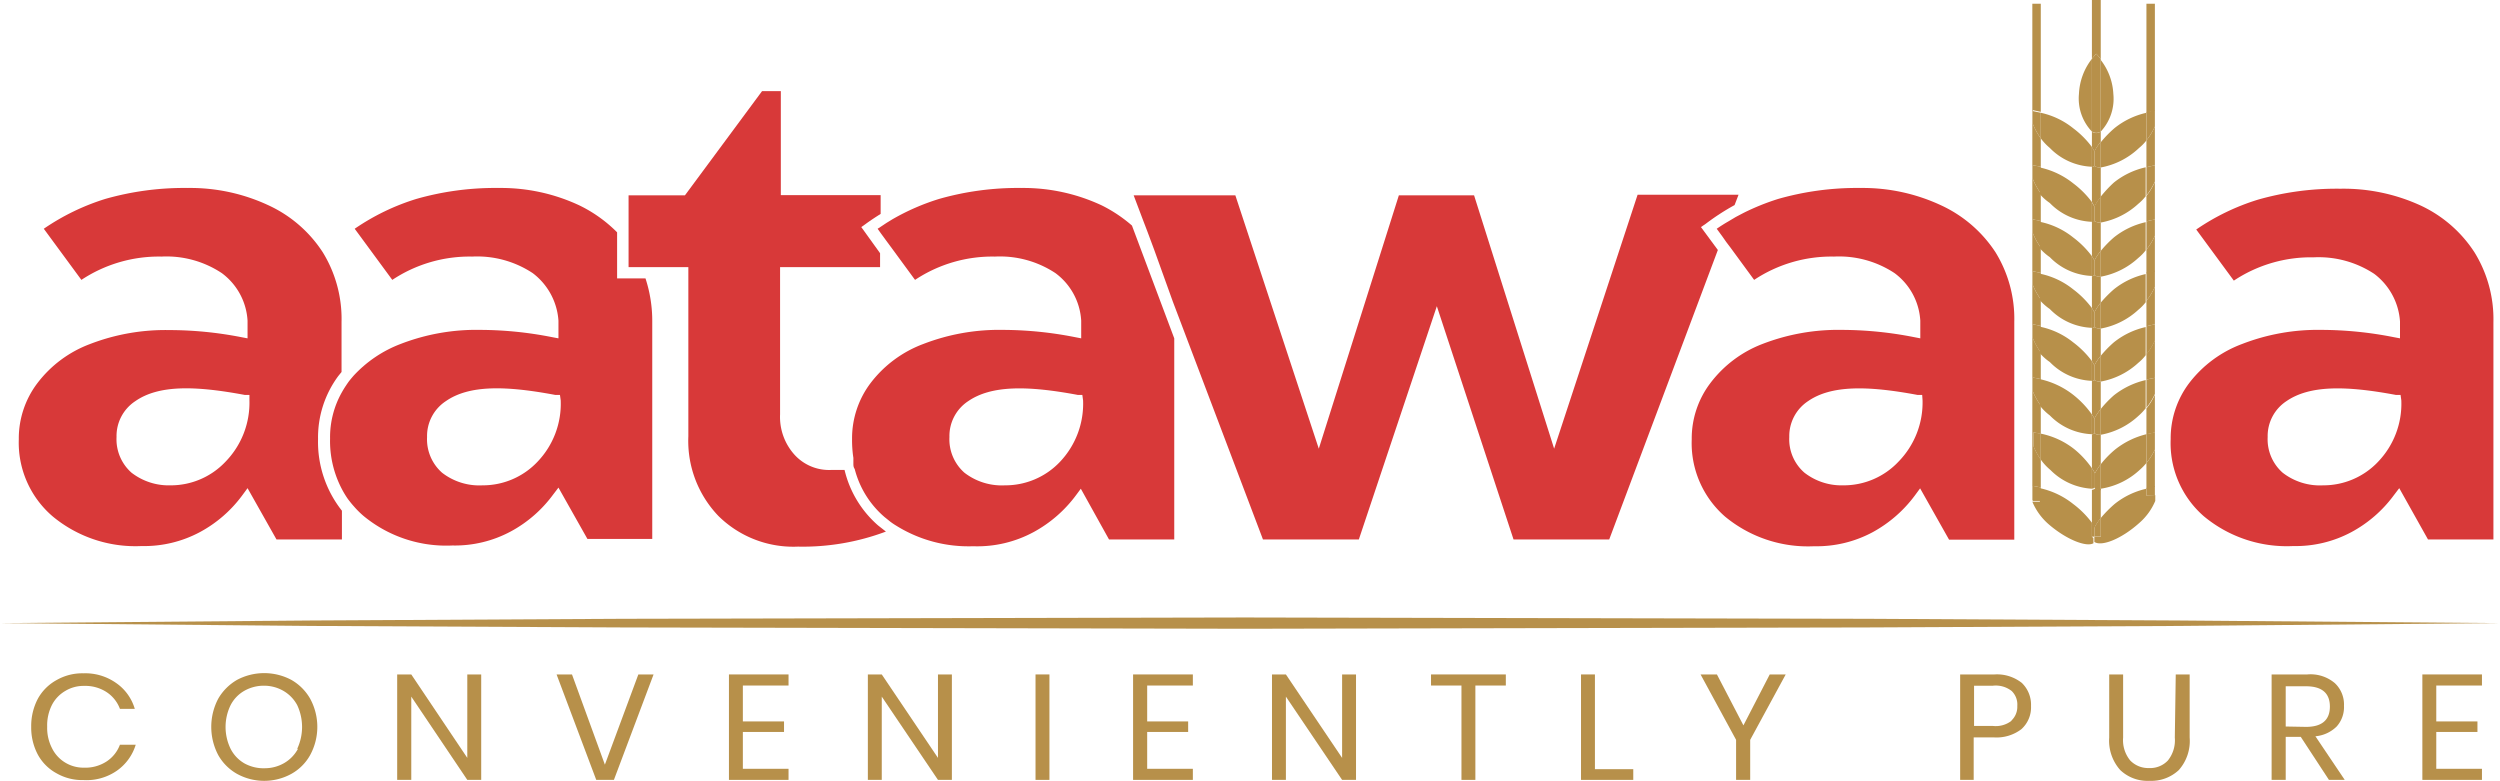<svg xmlns="http://www.w3.org/2000/svg" viewBox="0 0 133 41.55"><defs><style>.cls-1{fill:#b7904a;}.cls-2{fill:#d83939;}</style></defs><g id="Layer_2" data-name="Layer 2"><g id="Layer_1-2" data-name="Layer 1"><path class="cls-1" d="M3.47,36.76a1.87,1.87,0,0,1,1-.27,2.07,2.07,0,0,1,1.2.33,1.83,1.83,0,0,1,.71.89h.79a2.54,2.54,0,0,0-1-1.38,2.85,2.85,0,0,0-1.74-.51,2.75,2.75,0,0,0-1.42.36,2.51,2.51,0,0,0-1,1,3.12,3.12,0,0,0-.35,1.49,3.07,3.07,0,0,0,.35,1.47,2.48,2.48,0,0,0,1,1,2.75,2.75,0,0,0,1.42.36A2.84,2.84,0,0,0,6.22,41a2.62,2.62,0,0,0,1-1.38H6.38a1.83,1.83,0,0,1-.71.89,2.07,2.07,0,0,1-1.2.33,1.87,1.87,0,0,1-1-.27,1.84,1.84,0,0,1-.7-.76,2.35,2.35,0,0,1-.26-1.15,2.41,2.41,0,0,1,.26-1.17A1.84,1.84,0,0,1,3.47,36.76Z"/><path class="cls-1" d="M15.5,36.17a3.08,3.08,0,0,0-2.89,0,2.73,2.73,0,0,0-1,1,3.22,3.22,0,0,0,0,3,2.63,2.63,0,0,0,1,1,3,3,0,0,0,2.89,0,2.58,2.58,0,0,0,1-1,3.14,3.14,0,0,0,0-3A2.68,2.68,0,0,0,15.5,36.17Zm.35,3.67a1.93,1.93,0,0,1-.74.76,2.05,2.05,0,0,1-1,.27A2.1,2.1,0,0,1,13,40.61a1.87,1.87,0,0,1-.73-.77,2.65,2.65,0,0,1,0-2.33,1.85,1.85,0,0,1,.73-.76,2.1,2.1,0,0,1,1.07-.27,2.05,2.05,0,0,1,1,.27,1.93,1.93,0,0,1,.74.76,2.74,2.74,0,0,1,0,2.33Z"/><polygon class="cls-1" points="24.86 40.32 21.88 35.88 21.13 35.88 21.13 41.49 21.88 41.49 21.88 37.06 24.86 41.49 25.6 41.49 25.6 35.88 24.86 35.88 24.86 40.32"/><polygon class="cls-1" points="32.18 40.68 30.43 35.88 29.61 35.88 31.72 41.49 32.66 41.49 34.77 35.88 33.96 35.88 32.18 40.68"/><polygon class="cls-1" points="38.78 41.49 41.95 41.49 41.95 40.9 39.52 40.9 39.52 38.94 41.71 38.94 41.71 38.38 39.52 38.38 39.52 36.47 41.95 36.47 41.95 35.88 38.78 35.88 38.78 41.49"/><polygon class="cls-1" points="49.9 40.32 46.91 35.88 46.17 35.88 46.17 41.49 46.91 41.49 46.91 37.06 49.9 41.49 50.64 41.49 50.64 35.88 49.9 35.88 49.9 40.32"/><rect class="cls-1" x="55.09" y="35.88" width="0.74" height="5.61"/><polygon class="cls-1" points="60.28 41.49 63.46 41.49 63.46 40.9 61.03 40.9 61.03 38.94 63.21 38.94 63.21 38.38 61.03 38.38 61.03 36.47 63.46 36.47 63.46 35.88 60.28 35.88 60.28 41.49"/><polygon class="cls-1" points="71.4 40.32 68.41 35.88 67.67 35.88 67.67 41.49 68.41 41.49 68.41 37.06 71.4 41.49 72.14 41.49 72.14 35.88 71.4 35.88 71.4 40.32"/><polygon class="cls-1" points="76.13 36.47 77.75 36.47 77.75 41.49 78.49 41.49 78.49 36.47 80.11 36.47 80.11 35.88 76.13 35.88 76.13 36.47"/><polygon class="cls-1" points="84.85 35.88 84.11 35.88 84.11 41.49 86.89 41.49 86.89 40.92 84.85 40.92 84.85 35.88"/><polygon class="cls-1" points="92.75 38.59 91.34 35.88 90.47 35.88 92.36 39.36 92.36 41.49 93.11 41.49 93.11 39.36 95 35.88 94.15 35.88 92.75 38.59"/><path class="cls-1" d="M106.11,35.88h-1.83v5.61H105V39.23h1.08a2.18,2.18,0,0,0,1.46-.44,1.56,1.56,0,0,0,.51-1.23,1.61,1.61,0,0,0-.49-1.23A2.13,2.13,0,0,0,106.11,35.88Zm.91,2.46a1.37,1.37,0,0,1-1,.28h-1V36.48h1a1.37,1.37,0,0,1,1,.28,1,1,0,0,1,.3.8A1,1,0,0,1,107,38.34Z"/><path class="cls-1" d="M115.7,39.24a1.71,1.71,0,0,1-.37,1.22,1.29,1.29,0,0,1-1,.4,1.33,1.33,0,0,1-1-.4,1.7,1.7,0,0,1-.38-1.22V35.88h-.74v3.36a2.34,2.34,0,0,0,.59,1.73,2.1,2.1,0,0,0,1.55.57,2.14,2.14,0,0,0,1.56-.57,2.33,2.33,0,0,0,.58-1.73V35.88h-.74Z"/><path class="cls-1" d="M124.31,38.65a1.54,1.54,0,0,0,.39-1.1,1.56,1.56,0,0,0-.49-1.21,2,2,0,0,0-1.46-.46h-1.9v5.61h.75V39.2h.8l1.5,2.29h.84l-1.56-2.32A1.84,1.84,0,0,0,124.31,38.65Zm-2.71,0V36.51h1.08c.84,0,1.27.36,1.27,1.08s-.43,1.08-1.27,1.08Z"/><polygon class="cls-1" points="128.87 41.49 132.04 41.49 132.04 40.9 129.61 40.9 129.61 38.94 131.8 38.94 131.8 38.38 129.61 38.38 129.61 36.47 132.04 36.47 132.04 35.88 128.87 35.88 128.87 41.49"/><path class="cls-2" d="M18,20l.17-.21V17.13a6.76,6.76,0,0,0-1-3.71,6.86,6.86,0,0,0-2.87-2.49A9.83,9.83,0,0,0,10,10a15.36,15.36,0,0,0-4.39.58,12.14,12.14,0,0,0-3.28,1.59l2,2.72a7.46,7.46,0,0,1,4.26-1.24,5.32,5.32,0,0,1,3.21.88,3.39,3.39,0,0,1,1.37,2.53V18l-.37-.07A20,20,0,0,0,9,17.56a11.13,11.13,0,0,0-4.23.75A6.27,6.27,0,0,0,2,20.37a4.87,4.87,0,0,0-1,3A5.16,5.16,0,0,0,2.8,27.47a6.9,6.9,0,0,0,4.73,1.58,6.29,6.29,0,0,0,3.12-.75,6.8,6.8,0,0,0,2.24-1.95l.28-.38,1.54,2.73h3.48V27.17a5.9,5.9,0,0,1-1.27-3.81A5.49,5.49,0,0,1,18,20ZM13.27,21.3A4.5,4.5,0,0,1,12,24.56a4,4,0,0,1-2.93,1.26A3.23,3.23,0,0,1,7,25.15a2.37,2.37,0,0,1-.8-1.9,2.22,2.22,0,0,1,1-1.91c1.24-.86,3.15-.83,5.82-.33l.25,0Z"/><path class="cls-2" d="M32.83,14.81V12.36a7.34,7.34,0,0,0-2-1.43A9.82,9.82,0,0,0,26.55,10a15.31,15.31,0,0,0-4.39.58,12.05,12.05,0,0,0-3.29,1.59l2,2.72a7.43,7.43,0,0,1,4.25-1.24,5.35,5.35,0,0,1,3.22.88,3.46,3.46,0,0,1,1.37,2.53V18l-.37-.07a19.88,19.88,0,0,0-3.79-.38,11.14,11.14,0,0,0-4.24.75A6.59,6.59,0,0,0,18.8,20c-.1.12-.2.23-.29.36l0,0c-.11.16-.21.31-.3.47a4.86,4.86,0,0,0-.65,2.5,5.49,5.49,0,0,0,.65,2.73,4.94,4.94,0,0,0,.3.49c.1.13.2.26.31.38a4.91,4.91,0,0,0,.51.51,6.91,6.91,0,0,0,4.74,1.58,6.28,6.28,0,0,0,3.11-.75,6.8,6.8,0,0,0,2.24-1.95l.29-.38,1.54,2.73H34.7V17.13a7.28,7.28,0,0,0-.36-2.32Zm-3,6.49a4.46,4.46,0,0,1-1.23,3.26,4,4,0,0,1-2.93,1.26,3.23,3.23,0,0,1-2.15-.67,2.37,2.37,0,0,1-.8-1.9,2.22,2.22,0,0,1,1-1.91c1.24-.86,3.16-.83,5.82-.33l.25,0Z"/><path class="cls-2" d="M44.93,25q-.34,0-.69,0a2.48,2.48,0,0,1-2-.84,3,3,0,0,1-.74-2.11V14.21h5.32v-.74l-1-1.39.24-.17c.26-.19.52-.36.79-.53v-1H41.54V4.85h-1l-4.1,5.54h-3v3.82h3.18v9a5.77,5.77,0,0,0,1.61,4.25,5.67,5.67,0,0,0,4.22,1.62,12.56,12.56,0,0,0,4.68-.8l-.42-.33A5.64,5.64,0,0,1,44.93,25Z"/><path class="cls-2" d="M58.62,10.93A9.83,9.83,0,0,0,54.36,10a15.31,15.31,0,0,0-4.39.58,12.07,12.07,0,0,0-2.5,1.09l-.31.19-.3.2-.17.11.17.24.3.41.31.42,1.21,1.65a7.43,7.43,0,0,1,4.25-1.24,5.35,5.35,0,0,1,3.22.88,3.39,3.39,0,0,1,1.37,2.53V18l-.36-.07a20,20,0,0,0-3.8-.38,11.18,11.18,0,0,0-4.24.75,6.29,6.29,0,0,0-2.79,2.06,4.87,4.87,0,0,0-1,3,6.07,6.07,0,0,0,.07,1c0,.1,0,.2,0,.3s0,.19.07.29a5,5,0,0,0,1.58,2.55l0,0,.31.25a3.37,3.37,0,0,0,.31.21,7.27,7.27,0,0,0,4.1,1.1A6.29,6.29,0,0,0,55,28.3a6.91,6.91,0,0,0,2.24-1.95L57.5,26,59,28.7h3.47V18l-2.25-6A7.52,7.52,0,0,0,58.62,10.93Zm-1,10.37a4.49,4.49,0,0,1-1.22,3.26,4,4,0,0,1-2.94,1.26,3.25,3.25,0,0,1-2.15-.67,2.37,2.37,0,0,1-.8-1.9,2.22,2.22,0,0,1,1-1.91c1.24-.85,3.16-.83,5.83-.33l.24,0Z"/><path class="cls-2" d="M90.49,12.08l.25-.17a12.42,12.42,0,0,1,1.54-1l.21-.55H87.12L82.68,23.87,78.42,10.39h-4L70.16,23.87,65.72,10.39H60.31l.48,1.27.26.68.35.94,1,2.78.38,1,.31.82L67.19,28.7h5.1l4.15-12.41L80.52,28.7h5.09l5.78-15.4Z"/><path class="cls-2" d="M103.28,10.93A9.83,9.83,0,0,0,99,10a15.31,15.31,0,0,0-4.39.58,12.47,12.47,0,0,0-1.86.75l-.4.21-.42.25c-.21.12-.41.25-.6.38l.3.41.21.3.22.29,1.26,1.72a7.43,7.43,0,0,1,4.25-1.24,5.35,5.35,0,0,1,3.22.88,3.39,3.39,0,0,1,1.37,2.53V18l-.36-.07a20,20,0,0,0-3.8-.38,11.18,11.18,0,0,0-4.24.75A6.29,6.29,0,0,0,91,20.37a4.87,4.87,0,0,0-1,3,5.18,5.18,0,0,0,1.77,4.11,6.92,6.92,0,0,0,4.74,1.58,6.29,6.29,0,0,0,3.12-.75,6.91,6.91,0,0,0,2.24-1.95l.28-.38,1.54,2.73h3.47V17.13a6.75,6.75,0,0,0-1-3.71A6.92,6.92,0,0,0,103.28,10.93Zm-1,10.37A4.5,4.5,0,0,1,101,24.56a4,4,0,0,1-2.94,1.26A3.21,3.21,0,0,1,96,25.15a2.35,2.35,0,0,1-.81-1.9,2.23,2.23,0,0,1,1-1.91c1.23-.85,3.15-.83,5.82-.33l.25,0Z"/><path class="cls-2" d="M131.64,13.42a6.86,6.86,0,0,0-2.87-2.49,9.83,9.83,0,0,0-4.26-.89,15.24,15.24,0,0,0-4.38.58,12.05,12.05,0,0,0-3.29,1.59l2,2.72a7.41,7.41,0,0,1,4.25-1.24,5.37,5.37,0,0,1,3.22.88,3.46,3.46,0,0,1,1.37,2.53V18l-.37-.07a19.9,19.9,0,0,0-3.8-.38,11.13,11.13,0,0,0-4.23.75,6.32,6.32,0,0,0-2.8,2.06,4.87,4.87,0,0,0-1,3,5.15,5.15,0,0,0,1.77,4.11A6.91,6.91,0,0,0,122,29.05a6.28,6.28,0,0,0,3.11-.75,6.8,6.8,0,0,0,2.24-1.95l.29-.38,1.53,2.73h3.48V17.13A6.76,6.76,0,0,0,131.64,13.42Zm-3.89,7.88a4.46,4.46,0,0,1-1.23,3.26,4,4,0,0,1-2.93,1.26,3.23,3.23,0,0,1-2.15-.67,2.37,2.37,0,0,1-.8-1.9,2.22,2.22,0,0,1,1-1.91c1.24-.85,3.15-.83,5.82-.33l.25,0Z"/><path class="cls-1" d="M112.43,5a3.2,3.2,0,0,0-.67-1.81V7A2.56,2.56,0,0,0,112.43,5Z"/><path class="cls-1" d="M110.6,5a2.55,2.55,0,0,0,.69,2V3.13A3.25,3.25,0,0,0,110.6,5Z"/><path class="cls-1" d="M113.8,7.87a2.45,2.45,0,0,0,.39-.4V6a4.15,4.15,0,0,0-1.69.81,5.82,5.82,0,0,0-.74.76V8.91A4,4,0,0,0,113.8,7.87Z"/><path class="cls-1" d="M114.66,6.69V5.87h0v.86Z"/><path class="cls-1" d="M109.05,7.87a3.29,3.29,0,0,0,2.24,1V7.82a4.92,4.92,0,0,0-1-1A4.15,4.15,0,0,0,108.57,6V7.36A2.86,2.86,0,0,0,109.05,7.87Z"/><path class="cls-1" d="M111.76,10.46v1.38a4,4,0,0,0,2-1,2.45,2.45,0,0,0,.39-.4V8.9a4.15,4.15,0,0,0-1.69.81A6.48,6.48,0,0,0,111.76,10.46Z"/><path class="cls-1" d="M114.66,9.62V8.8h0v.86Z"/><path class="cls-1" d="M109.05,10.8a3.29,3.29,0,0,0,2.24,1V10.75a4.92,4.92,0,0,0-1-1,4.3,4.3,0,0,0-1.77-.84v1.42A2.86,2.86,0,0,0,109.05,10.8Z"/><path class="cls-1" d="M111.76,13.35v1.37a4,4,0,0,0,2-1,2.45,2.45,0,0,0,.39-.4v-1.5a4.15,4.15,0,0,0-1.69.81A5.82,5.82,0,0,0,111.76,13.35Z"/><path class="cls-1" d="M114.66,12.5v-.82h0v.86Z"/><path class="cls-1" d="M109.05,13.68a3.29,3.29,0,0,0,2.24,1V13.63a4.92,4.92,0,0,0-1-1,4.15,4.15,0,0,0-1.77-.83v1.41A2.86,2.86,0,0,0,109.05,13.68Z"/><path class="cls-1" d="M111.76,16.1v1.38a4,4,0,0,0,2-1,2.45,2.45,0,0,0,.39-.4v-1.5a4.15,4.15,0,0,0-1.69.81A6.48,6.48,0,0,0,111.76,16.1Z"/><path class="cls-1" d="M114.66,15.26v-.82h0v.86Z"/><path class="cls-1" d="M109.05,16.44a3.29,3.29,0,0,0,2.24,1V16.39a4.92,4.92,0,0,0-1-1,4.15,4.15,0,0,0-1.77-.83v1.41A2.86,2.86,0,0,0,109.05,16.44Z"/><path class="cls-1" d="M111.76,18.93V20.3a4,4,0,0,0,2-1,2.45,2.45,0,0,0,.39-.4v-1.5a4.15,4.15,0,0,0-1.69.81A5.82,5.82,0,0,0,111.76,18.93Z"/><path class="cls-1" d="M114.66,18.08v-.82h0v.86Z"/><path class="cls-1" d="M109.05,19.26a3.29,3.29,0,0,0,2.24,1V19.21a4.92,4.92,0,0,0-1-1,4.15,4.15,0,0,0-1.77-.83v1.41A2.86,2.86,0,0,0,109.05,19.26Z"/><path class="cls-1" d="M114.66,20.91v-.82h0V21Z"/><path class="cls-1" d="M111.76,21.76v1.37a4,4,0,0,0,2-1,3,3,0,0,0,.39-.41v-1.5a4.28,4.28,0,0,0-1.69.81A5.82,5.82,0,0,0,111.76,21.76Z"/><path class="cls-1" d="M109.05,22.1a3.31,3.31,0,0,0,2.24,1V22.05a5,5,0,0,0-1-1.05,4.4,4.4,0,0,0-1.77-.83v1.41A2.9,2.9,0,0,0,109.05,22.1Z"/><path class="cls-1" d="M111.76,24.7V26a3.91,3.91,0,0,0,2.07-1,3.15,3.15,0,0,0,.36-.37V23.1a4.32,4.32,0,0,0-1.66.81A5.15,5.15,0,0,0,111.76,24.7Z"/><path class="cls-1" d="M114.69,23.82V23h0v.91Z"/><path class="cls-1" d="M109.08,25a3.37,3.37,0,0,0,2.21,1V24.91a4.9,4.9,0,0,0-.92-1,4.21,4.21,0,0,0-1.8-.84v1.38A2.9,2.9,0,0,0,109.08,25Z"/><path class="cls-1" d="M114.19,26.37V26a4.15,4.15,0,0,0-1.69.81,6.48,6.48,0,0,0-.74.75v1h-.34v.27c.38.26,1.43-.15,2.38-1a3.19,3.19,0,0,0,.86-1.18v-.82h0v.51Z"/><path class="cls-1" d="M111.29,28.55v-.74a4.92,4.92,0,0,0-1-1,4.3,4.3,0,0,0-1.77-.84v.72h-.4a3.24,3.24,0,0,0,.88,1.21c.94.81,2,1.22,2.37,1v-.27Z"/><path class="cls-1" d="M111.76,13.35V11.84a.59.59,0,0,1-.34-.08.39.39,0,0,1-.13.06v1.81a1.86,1.86,0,0,1,.13.23A3.22,3.22,0,0,1,111.76,13.35Z"/><path class="cls-1" d="M111.45,26a.38.38,0,0,1-.16.06v1.79a1.86,1.86,0,0,1,.13.23,3.27,3.27,0,0,1,.34-.52V26A.59.59,0,0,1,111.45,26Z"/><path class="cls-1" d="M111.76,16.1V14.72a.59.59,0,0,1-.34-.08.39.39,0,0,1-.13.06v1.69a1.86,1.86,0,0,1,.13.23A3.27,3.27,0,0,1,111.76,16.1Z"/><path class="cls-1" d="M111.76,21.76V20.3a.59.59,0,0,1-.34-.08.39.39,0,0,1-.13.06v1.77a1.27,1.27,0,0,1,.13.22A3.22,3.22,0,0,1,111.76,21.76Z"/><path class="cls-1" d="M111.76,24.7V23.13a.52.52,0,0,1-.34-.08.26.26,0,0,1-.13.06v1.8a1.91,1.91,0,0,1,.16.27A3.49,3.49,0,0,1,111.76,24.7Z"/><path class="cls-1" d="M111.76,18.93V17.48a.59.59,0,0,1-.34-.08.39.39,0,0,1-.13.06v1.75a1.86,1.86,0,0,1,.13.23A2.82,2.82,0,0,1,111.76,18.93Z"/><path class="cls-1" d="M111.76,7.54V7a.46.46,0,0,1-.24.08.48.48,0,0,1-.23-.07v.82a1.86,1.86,0,0,1,.13.23A3.22,3.22,0,0,1,111.76,7.54Z"/><path class="cls-1" d="M111.76,3.15V0h-.47V3.13a3,3,0,0,1,.23-.27A2.78,2.78,0,0,1,111.76,3.15Z"/><path class="cls-1" d="M111.42,11a3.27,3.27,0,0,1,.34-.52V8.91a.59.59,0,0,1-.34-.08.39.39,0,0,1-.13.06v1.86A1.86,1.86,0,0,1,111.42,11Z"/><path class="cls-1" d="M111.76,7V3.15a2.78,2.78,0,0,0-.24-.29,3,3,0,0,0-.23.27V7a.48.48,0,0,0,.23.07A.46.46,0,0,0,111.76,7Z"/><path class="cls-1" d="M111.42,8.83a.59.59,0,0,0,.34.08V7.54a3.22,3.22,0,0,0-.34.51Z"/><path class="cls-1" d="M111.42,8.83V8.05a1.86,1.86,0,0,0-.13-.23V8.89A.39.39,0,0,0,111.42,8.83Z"/><path class="cls-1" d="M111.76,11.84V10.46a3.27,3.27,0,0,0-.34.52v.78A.59.59,0,0,0,111.76,11.84Z"/><path class="cls-1" d="M111.42,11a1.86,1.86,0,0,0-.13-.23v1.07a.39.39,0,0,0,.13-.06Z"/><path class="cls-1" d="M111.42,14.64a.59.59,0,0,0,.34.08V13.35a3.22,3.22,0,0,0-.34.51Z"/><path class="cls-1" d="M111.42,13.86a1.86,1.86,0,0,0-.13-.23V14.7a.39.39,0,0,0,.13-.06Z"/><path class="cls-1" d="M111.42,17.4a.59.59,0,0,0,.34.08V16.1a3.27,3.27,0,0,0-.34.52Z"/><path class="cls-1" d="M111.42,16.62a1.86,1.86,0,0,0-.13-.23v1.07a.39.39,0,0,0,.13-.06Z"/><path class="cls-1" d="M111.42,20.22a.59.59,0,0,0,.34.08V18.93a2.82,2.82,0,0,0-.34.51Z"/><path class="cls-1" d="M111.42,19.44a1.86,1.86,0,0,0-.13-.23v1.07a.39.39,0,0,0,.13-.06Z"/><path class="cls-1" d="M111.42,23.05a.52.52,0,0,0,.34.08V21.76a3.22,3.22,0,0,0-.34.51Z"/><path class="cls-1" d="M111.42,22.27a1.27,1.27,0,0,0-.13-.22v1.06a.26.26,0,0,0,.13-.06Z"/><path class="cls-1" d="M111.45,26a.59.59,0,0,0,.31.08V24.7a3.49,3.49,0,0,0-.31.48Z"/><path class="cls-1" d="M111.45,25.18a1.91,1.91,0,0,0-.16-.27V26a.38.38,0,0,0,.16-.06Z"/><path class="cls-1" d="M111.42,28.55h.34v-1a3.27,3.27,0,0,0-.34.52Z"/><path class="cls-1" d="M111.29,27.81v.74h.13V28A1.86,1.86,0,0,0,111.29,27.81Z"/><path class="cls-1" d="M108.15,26.59v-.74l.42.08V24.45a4,4,0,0,1-.39-.72V23l.39.08V21.58a3.85,3.85,0,0,1-.42-.75v-.74a3.3,3.3,0,0,1,.42.08V18.75a3.64,3.64,0,0,1-.42-.76v-.74l.42.09V15.93a3.64,3.64,0,0,1-.42-.76v-.74l.42.09V13.17a3.64,3.64,0,0,1-.42-.76v-.74l.42.09V10.29a3.64,3.64,0,0,1-.42-.76V8.79l.42.08V7.36a3.64,3.64,0,0,1-.42-.76V5.86l.42.09V.2h-.45V26.65h0A.14.14,0,0,0,108.15,26.59Z"/><path class="cls-1" d="M108.15,6.6a3.64,3.64,0,0,0,.42.76V6l-.42-.09Z"/><path class="cls-1" d="M108.15,8.79v.74a3.64,3.64,0,0,0,.42.76V8.87Z"/><path class="cls-1" d="M108.15,11.67v.74a3.64,3.64,0,0,0,.42.76V11.76Z"/><path class="cls-1" d="M108.15,14.43v.74a3.64,3.64,0,0,0,.42.76V14.52Z"/><path class="cls-1" d="M108.15,17.25V18a3.64,3.64,0,0,0,.42.76V17.34Z"/><path class="cls-1" d="M108.15,20.09v.74a3.85,3.85,0,0,0,.42.75V20.17A3.3,3.3,0,0,0,108.15,20.09Z"/><path class="cls-1" d="M108.18,23v.74a4,4,0,0,0,.39.72V23.07Z"/><path class="cls-1" d="M108.57,25.93l-.42-.08v.74a.14.14,0,0,1,0,.06h.4Z"/><path class="cls-1" d="M114.19,8.9a3.81,3.81,0,0,1,.45-.1V6.73a3.49,3.49,0,0,1-.45.74Z"/><path class="cls-1" d="M114.64.2h-.45V6a3.81,3.81,0,0,1,.45-.1Z"/><path class="cls-1" d="M114.19,14.54a3.81,3.81,0,0,1,.45-.1v-1.9a3.49,3.49,0,0,1-.45.74Z"/><path class="cls-1" d="M114.19,23.1l.45-.09V21a3.44,3.44,0,0,1-.45.73Z"/><path class="cls-1" d="M114.19,20.19l.45-.09v-2a3.49,3.49,0,0,1-.45.74Z"/><path class="cls-1" d="M114.19,11.78a3.81,3.81,0,0,1,.45-.1v-2a3.49,3.49,0,0,1-.45.74Z"/><path class="cls-1" d="M114.19,17.36a3.81,3.81,0,0,1,.45-.1v-2a3.49,3.49,0,0,1-.45.74Z"/><path class="cls-1" d="M114.19,26a3.81,3.81,0,0,1,.45-.1V23.92a3.49,3.49,0,0,1-.45.71Z"/><path class="cls-1" d="M114.64,6.73V5.87a3.81,3.81,0,0,0-.45.1v1.5A3.49,3.49,0,0,0,114.64,6.73Z"/><path class="cls-1" d="M114.19,10.4a3.49,3.49,0,0,0,.45-.74V8.8a3.81,3.81,0,0,0-.45.1Z"/><path class="cls-1" d="M114.19,13.28a3.49,3.49,0,0,0,.45-.74v-.86a3.81,3.81,0,0,0-.45.1Z"/><path class="cls-1" d="M114.19,16a3.49,3.49,0,0,0,.45-.74v-.86a3.81,3.81,0,0,0-.45.1Z"/><path class="cls-1" d="M114.19,18.86a3.49,3.49,0,0,0,.45-.74v-.86a3.81,3.81,0,0,0-.45.1Z"/><path class="cls-1" d="M114.19,21.69a3.44,3.44,0,0,0,.45-.73V20.1l-.45.09Z"/><path class="cls-1" d="M114.19,24.63a3.49,3.49,0,0,0,.45-.71V23l-.45.09Z"/><path class="cls-1" d="M114.19,26.37h.45v-.51a3.81,3.81,0,0,0-.45.1Z"/><polygon class="cls-1" points="99.35 32.92 66.23 32.85 33.12 32.92 16.56 33.01 0 33.15 16.56 33.3 33.12 33.38 66.23 33.45 99.35 33.38 115.91 33.3 133 33.15 115.91 33.01 99.35 32.92"/></g></g></svg>